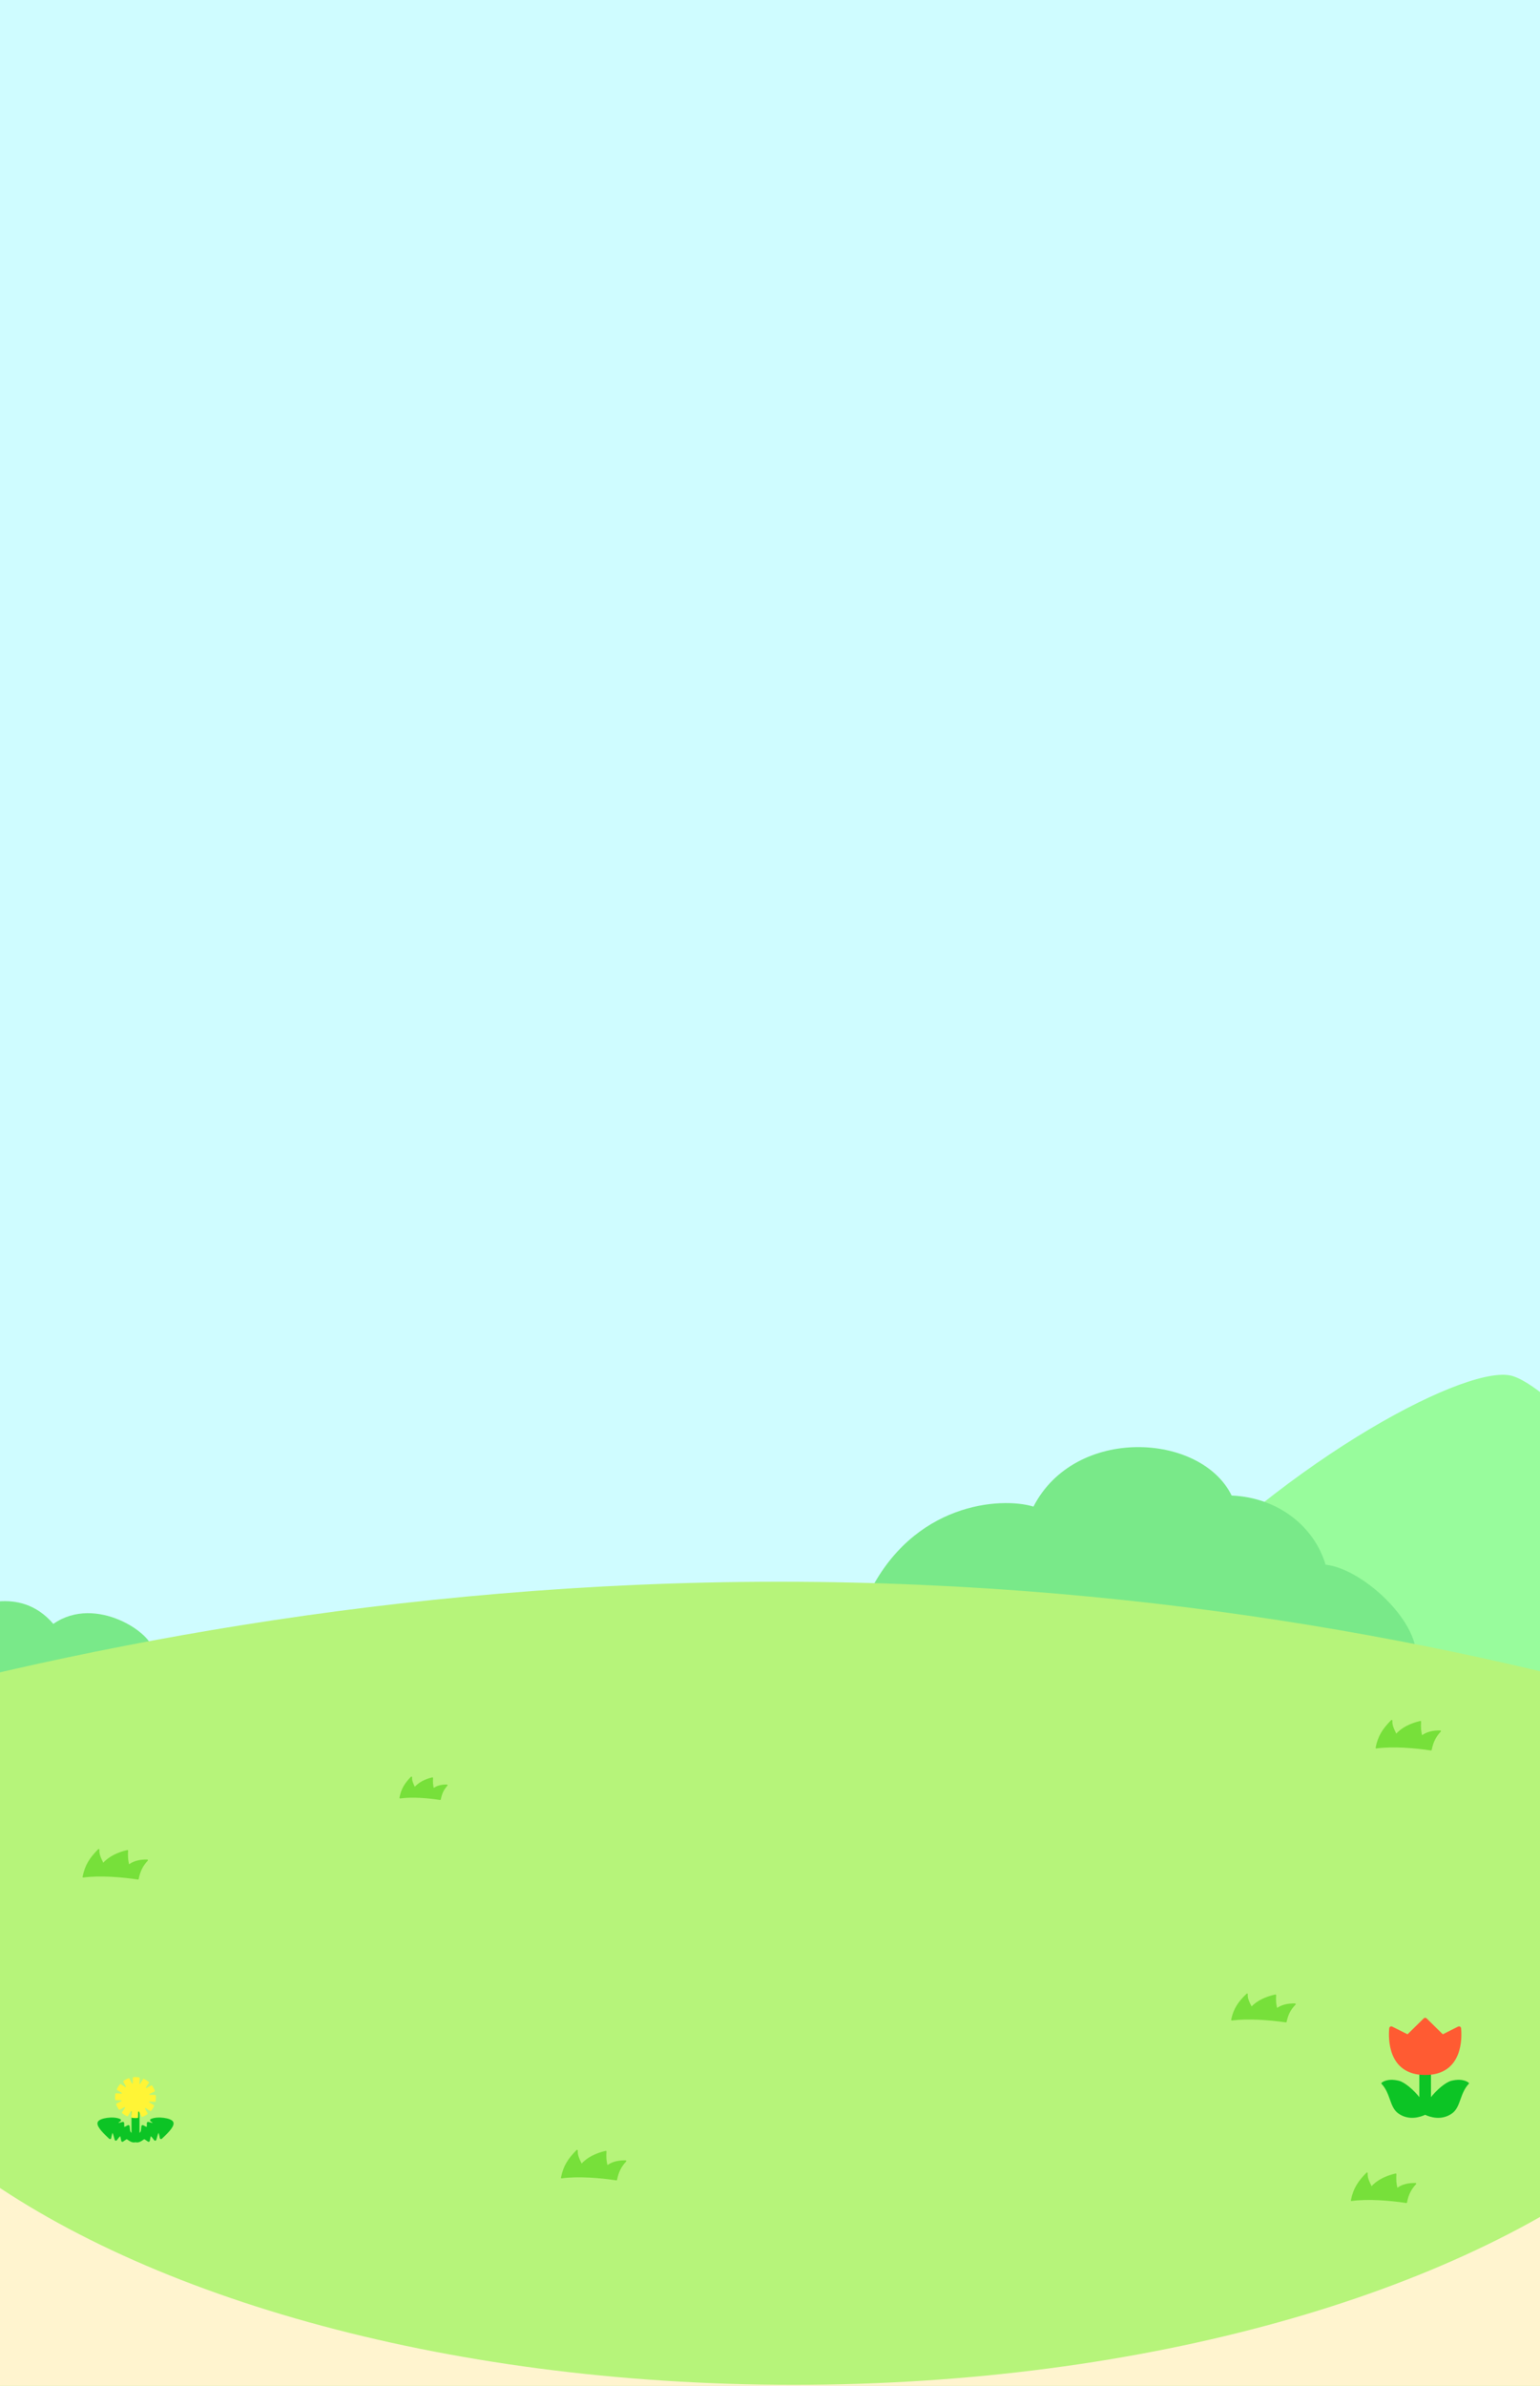 <svg width="390" height="604" viewBox="0 0 390 604" fill="none" xmlns="http://www.w3.org/2000/svg">
<rect x="0" y="0" width="390" height="604" fill="#333333" stroke="none"/>
<g clip-path="url(#clip0_5203_13464)">
<rect width="390" height="604" fill="#CFFCFF"/>
<path fill-rule="evenodd" clip-rule="evenodd" d="M385.183 427.605L501.756 459.524L510.712 398.903C480.952 387.566 463.986 365.21 454.508 364.057C445.03 362.905 423.565 382.191 388.33 382.16L385.177 427.604L385.183 427.605Z" fill="#8AE28D" stroke="#8AE28D" stroke-width="0.93" stroke-linecap="round" stroke-linejoin="round"/>
<path fill-rule="evenodd" clip-rule="evenodd" d="M287.851 410.944L584.894 501.605C587.326 475.788 589.474 447.553 591.361 425.273C586.082 412.992 546.091 375.418 535.001 372.986C522.186 370.182 460.934 395.67 438.103 406.718C419.788 381.276 391.657 350.155 382.197 348.52C370.004 346.415 323.337 371.31 287.851 410.944Z" fill="#98FC9C" stroke="#98FC9C" stroke-width="0.72" stroke-linecap="round" stroke-linejoin="round"/>
<path fill-rule="evenodd" clip-rule="evenodd" d="M219.814 403.905C231.185 380.306 253.536 378.916 261.723 381.403C272.281 360.868 304.162 362.727 311.91 378.608C323.942 379.121 332.932 386.715 335.695 396.106C345.733 397.198 361.446 412.426 358.213 421.642C321.851 413.945 219.814 403.905 219.814 403.905Z" fill="#79E989"/>
<path fill-rule="evenodd" clip-rule="evenodd" d="M-117.984 471.54C-112.284 464.232 -1.834 418.58 38.61 417.773C38.927 413.77 24.341 403.539 13.506 411.101C4.738 400.876 -7.29 407.339 -9.146 407.529C-19.207 396.591 -39.629 397.167 -47.573 413.946C-57.256 404.999 -75.796 408.303 -83.013 416.477C-91.82 405.053 -111.374 411.903 -115.984 419.771L-117.978 471.534L-117.984 471.54Z" fill="#79E989"/>
<path fill-rule="evenodd" clip-rule="evenodd" d="M528.196 470.779V840.117H-144.001V470.779C-144.001 470.779 1.986 400.791 197.282 400.791C392.579 400.791 528.196 470.779 528.196 470.779Z" fill="#B6F47A" stroke="#B6F47A" stroke-width="0.72" stroke-linecap="round" stroke-linejoin="round"/>
<path fill-rule="evenodd" clip-rule="evenodd" d="M373.149 588.739C377.32 588.187 382.818 588.617 386.995 589.255C387.394 587.246 388.09 585.876 389.324 584.547C387.545 584.512 385.859 584.866 384.637 585.876C384.243 584.483 384.226 583.287 384.307 582.143C381.81 582.735 379.678 583.751 378.149 585.476C377.43 584.024 376.949 583.037 377.042 581.882C374.968 583.972 373.728 585.766 373.143 588.75L373.149 588.739Z" fill="#77E03A" stroke="#77E03A" stroke-width="0.36" stroke-linecap="round" stroke-linejoin="round"/>
<path fill-rule="evenodd" clip-rule="evenodd" d="M311.974 511.316C316.096 510.796 321.528 511.201 325.656 511.803C326.051 509.909 326.738 508.618 327.957 507.364C326.199 507.331 324.534 507.665 323.326 508.618C322.937 507.304 322.919 506.177 323 505.098C320.532 505.657 318.426 506.614 316.915 508.24C316.205 506.872 315.73 505.941 315.821 504.852C313.772 506.822 312.547 508.514 311.969 511.327L311.974 511.316Z" fill="#77E03A" stroke="#77E03A" stroke-width="0.36" stroke-linecap="round" stroke-linejoin="round"/>
<path fill-rule="evenodd" clip-rule="evenodd" d="M101.347 455.108C104.393 454.692 108.408 455.016 111.459 455.497C111.751 453.982 112.258 452.949 113.16 451.946C111.861 451.92 110.629 452.187 109.737 452.949C109.449 451.898 109.436 450.996 109.496 450.133C107.672 450.58 106.115 451.346 104.998 452.647C104.473 451.552 104.122 450.808 104.19 449.936C102.675 451.513 101.77 452.866 101.342 455.116L101.347 455.108Z" fill="#77E03A" stroke="#77E03A" stroke-width="0.36" stroke-linecap="round" stroke-linejoin="round"/>
<path fill-rule="evenodd" clip-rule="evenodd" d="M21.104 475.125C25.275 474.574 30.773 475.003 34.949 475.642C35.349 473.633 36.044 472.263 37.278 470.933C35.5 470.898 33.814 471.253 32.592 472.263C32.198 470.869 32.18 469.673 32.261 468.53C29.765 469.122 27.633 470.138 26.103 471.862C25.385 470.411 24.904 469.424 24.997 468.268C22.923 470.358 21.683 472.153 21.098 475.137L21.104 475.125Z" fill="#77E03A" stroke="#77E03A" stroke-width="0.36" stroke-linecap="round" stroke-linejoin="round"/>
<path fill-rule="evenodd" clip-rule="evenodd" d="M342.298 557.011C346.469 556.459 351.967 556.889 356.144 557.527C356.543 555.519 357.239 554.148 358.472 552.819C356.694 552.784 355.008 553.138 353.786 554.148C353.392 552.755 353.374 551.559 353.456 550.415C350.959 551.007 348.827 552.023 347.297 553.748C346.579 552.296 346.098 551.309 346.191 550.154C344.117 552.244 342.877 554.038 342.292 557.022L342.298 557.011Z" fill="#77E03A" stroke="#77E03A" stroke-width="0.36" stroke-linecap="round" stroke-linejoin="round"/>
<path fill-rule="evenodd" clip-rule="evenodd" d="M348.551 442.448C352.722 441.896 358.22 442.326 362.397 442.965C362.797 440.956 363.492 439.586 364.726 438.256C362.947 438.221 361.262 438.575 360.039 439.586C359.645 438.192 359.628 436.996 359.709 435.852C357.212 436.445 355.08 437.461 353.551 439.185C352.833 437.733 352.352 436.746 352.444 435.591C350.37 437.681 349.131 439.475 348.546 442.46L348.551 442.448Z" fill="#77E03A" stroke="#77E03A" stroke-width="0.36" stroke-linecap="round" stroke-linejoin="round"/>
<path fill-rule="evenodd" clip-rule="evenodd" d="M142.251 551.279C146.423 550.727 151.92 551.157 156.097 551.795C156.497 549.786 157.192 548.416 158.426 547.087C156.647 547.052 154.962 547.406 153.739 548.416C153.345 547.023 153.328 545.827 153.409 544.683C150.912 545.275 148.78 546.291 147.251 548.016C146.533 546.564 146.052 545.577 146.144 544.422C144.07 546.512 142.831 548.306 142.246 551.29L142.251 551.279Z" fill="#77E03A" stroke="#77E03A" stroke-width="0.36" stroke-linecap="round" stroke-linejoin="round"/>
<path fill-rule="evenodd" clip-rule="evenodd" d="M15.602 598.289C14.542 598.788 12.046 599.636 9.792 598.016C7.915 596.669 8.193 593.731 6.148 591.548C6.148 591.548 7.243 590.503 9.827 591.148C10.927 591.421 12.949 592.988 14.484 595.032V586.735H16.726V595.032C18.262 592.988 20.283 591.421 21.384 591.148C23.962 590.503 25.063 591.548 25.063 591.548C23.018 593.731 23.296 596.663 21.419 598.016C19.165 599.636 16.668 598.788 15.608 598.289H15.602Z" fill="#0CC425" stroke="#0CC425" stroke-width="0.36" stroke-linecap="round" stroke-linejoin="round"/>
<path fill-rule="evenodd" clip-rule="evenodd" d="M7.874 579.541C7.886 579.431 7.95 579.332 8.048 579.28C8.147 579.228 8.262 579.228 8.361 579.28C9.363 579.785 11.767 580.987 11.767 580.987C11.767 580.987 14.531 578.276 15.365 577.451C15.498 577.323 15.707 577.323 15.84 577.451C16.674 578.27 19.438 580.987 19.438 580.987C19.438 580.987 21.842 579.779 22.844 579.274C22.942 579.222 23.058 579.228 23.157 579.274C23.255 579.327 23.319 579.425 23.331 579.536C23.516 581.597 23.719 589.563 15.602 589.563C7.486 589.563 7.689 581.597 7.874 579.536V579.541Z" fill="#FF5B32" stroke="#FF5B32" stroke-width="0.36" stroke-linecap="round" stroke-linejoin="round"/>
<path fill-rule="evenodd" clip-rule="evenodd" d="M34.22 541.999C34.212 542.028 34.012 542.049 33.903 542.057C33.311 542.099 32.348 541.305 32.19 541.213C32.023 541.121 31.006 541.886 31.006 541.886C31.006 541.886 30.781 540.403 30.564 540.315C30.326 540.219 29.347 541.602 29.347 541.602C29.347 541.602 28.805 539.454 28.579 539.396C28.079 539.529 27.858 541.201 27.858 541.201C26.837 540.235 24.736 538.309 25.027 537.378C25.299 536.517 28.813 535.999 30.318 536.747C30.318 536.747 29.451 537.206 29.555 537.804C29.759 537.892 31.131 537.486 31.131 537.486C31.131 537.486 31.089 538.673 31.264 538.798C31.435 538.919 32.511 538.305 32.511 538.305C32.511 538.305 32.598 539.613 32.724 539.742C32.874 539.901 33.457 540.779 33.62 541.004V533.183H35.016V541.004C35.183 540.779 35.767 539.901 35.917 539.742C36.038 539.613 36.125 538.305 36.125 538.305C36.125 538.305 37.201 538.919 37.376 538.798C37.551 538.673 37.505 537.486 37.505 537.486C37.505 537.486 38.877 537.892 39.081 537.804C39.181 537.206 38.318 536.747 38.318 536.747C39.823 535.999 43.338 536.517 43.609 537.378C43.901 538.309 41.799 540.24 40.778 541.201C40.778 541.201 40.557 539.525 40.057 539.396C39.832 539.45 39.29 541.602 39.29 541.602C39.29 541.602 38.306 540.219 38.072 540.315C37.855 540.403 37.63 541.886 37.63 541.886C37.63 541.886 36.609 541.121 36.446 541.213C36.284 541.305 35.321 542.095 34.729 542.057C34.624 542.049 34.42 542.028 34.412 541.999C34.353 542.024 34.287 542.024 34.228 541.999H34.22Z" fill="#0CC425" stroke="#0CC425" stroke-width="0.64" stroke-linecap="round" stroke-linejoin="round"/>
<path fill-rule="evenodd" clip-rule="evenodd" d="M29.313 531.077C29.313 530.893 29.313 530.713 29.334 530.529C29.347 530.387 29.367 530.25 29.388 530.112L30.939 530.204C30.977 530.049 31.027 529.903 31.081 529.756L29.755 528.942C29.814 528.812 29.88 528.687 29.947 528.566C30.039 528.407 30.134 528.252 30.243 528.102C30.326 527.989 30.41 527.876 30.501 527.768L31.798 528.624C31.906 528.511 32.023 528.403 32.144 528.307L31.402 526.936C31.519 526.853 31.635 526.777 31.756 526.706C31.915 526.614 32.073 526.527 32.24 526.451C32.369 526.393 32.498 526.339 32.632 526.293L33.328 527.684C33.478 527.638 33.632 527.605 33.782 527.584L33.824 526.025C33.966 526.013 34.103 526.004 34.245 526C34.429 526 34.608 526.004 34.791 526.025C34.929 526.038 35.071 526.059 35.208 526.084L35.117 527.638C35.271 527.676 35.421 527.722 35.567 527.78L36.38 526.451C36.505 526.51 36.634 526.573 36.759 526.644C36.917 526.731 37.068 526.832 37.218 526.936C37.33 527.02 37.443 527.103 37.551 527.195L36.697 528.495C36.809 528.603 36.917 528.72 37.013 528.841L38.377 528.098C38.46 528.215 38.539 528.332 38.61 528.453C38.702 528.612 38.785 528.77 38.86 528.938C38.919 529.067 38.973 529.197 39.023 529.33L37.63 530.028C37.676 530.178 37.71 530.333 37.735 530.488L39.285 530.529C39.302 530.672 39.306 530.809 39.306 530.951C39.306 531.135 39.306 531.315 39.285 531.499C39.273 531.641 39.252 531.779 39.227 531.917L37.68 531.825C37.643 531.975 37.593 532.126 37.539 532.272L38.864 533.087C38.81 533.216 38.743 533.341 38.673 533.463C38.585 533.621 38.485 533.776 38.381 533.926C38.297 534.039 38.214 534.152 38.122 534.261L36.822 533.404C36.717 533.517 36.601 533.626 36.476 533.722L37.218 535.092C37.101 535.176 36.98 535.251 36.863 535.322C36.705 535.414 36.546 535.502 36.38 535.577C36.25 535.635 36.121 535.69 35.988 535.736L35.292 534.344C35.142 534.39 34.987 534.424 34.833 534.444L34.795 536.003C34.654 536.016 34.516 536.024 34.374 536.024C34.191 536.024 34.012 536.02 33.828 536.003C33.691 535.99 33.549 535.97 33.411 535.944L33.503 534.39C33.349 534.353 33.199 534.307 33.053 534.248L32.24 535.577C32.115 535.518 31.986 535.456 31.86 535.385C31.702 535.297 31.552 535.197 31.402 535.092C31.285 535.009 31.177 534.925 31.068 534.833L31.923 533.534C31.806 533.425 31.702 533.312 31.606 533.187L30.243 533.931C30.16 533.818 30.08 533.697 30.009 533.575C29.918 533.417 29.834 533.258 29.755 533.091C29.701 532.961 29.647 532.832 29.597 532.698L30.989 532C30.943 531.85 30.91 531.695 30.885 531.541L29.334 531.499C29.317 531.357 29.313 531.219 29.313 531.077Z" fill="#FFF436" stroke="#FFF436" stroke-width="0.36" stroke-linecap="round" stroke-linejoin="round"/>
<path fill-rule="evenodd" clip-rule="evenodd" d="M360.914 535.185C359.686 535.76 356.807 536.741 354.206 534.872C352.039 533.316 352.364 529.925 350 527.405C350 527.405 351.269 526.197 354.246 526.94C355.515 527.254 357.85 529.065 359.622 531.423V521.843H362.212V531.423C363.985 529.06 366.319 527.254 367.588 526.94C370.566 526.197 371.834 527.405 371.834 527.405C369.471 529.925 369.795 533.316 367.629 534.872C365.022 536.741 362.148 535.766 360.92 535.185H360.914Z" fill="#0CC425" stroke="#0CC425" stroke-width="0.36" stroke-linecap="round" stroke-linejoin="round"/>
<path fill-rule="evenodd" clip-rule="evenodd" d="M351.999 513.459C352.01 513.349 352.08 513.256 352.172 513.203C352.265 513.151 352.387 513.151 352.485 513.203C353.598 513.761 356.488 515.212 356.488 515.212C356.488 515.212 359.762 511.996 360.683 511.096C360.816 510.968 361.024 510.968 361.158 511.096C362.073 511.996 365.352 515.212 365.352 515.212C365.352 515.212 368.237 513.761 369.349 513.203C369.448 513.157 369.564 513.157 369.662 513.203C369.76 513.256 369.824 513.354 369.836 513.465C370.05 515.712 370.398 525.117 360.92 525.117C351.443 525.117 351.784 515.712 352.004 513.465L351.999 513.459Z" fill="#FF5B32" stroke="#FF5B32" stroke-width="0.36" stroke-linecap="round" stroke-linejoin="round"/>
<path d="M-11 546L-11 614.5H413V546C368.619 580.687 290.276 603.733 201 603.733C111.724 603.733 33.381 580.687 -11 546Z" fill="#FFF4CF"/>
</g>
<defs>
<clipPath id="clip0_5203_13464">
<rect width="390" height="604" fill="white"/>
</clipPath>
</defs>
</svg>
